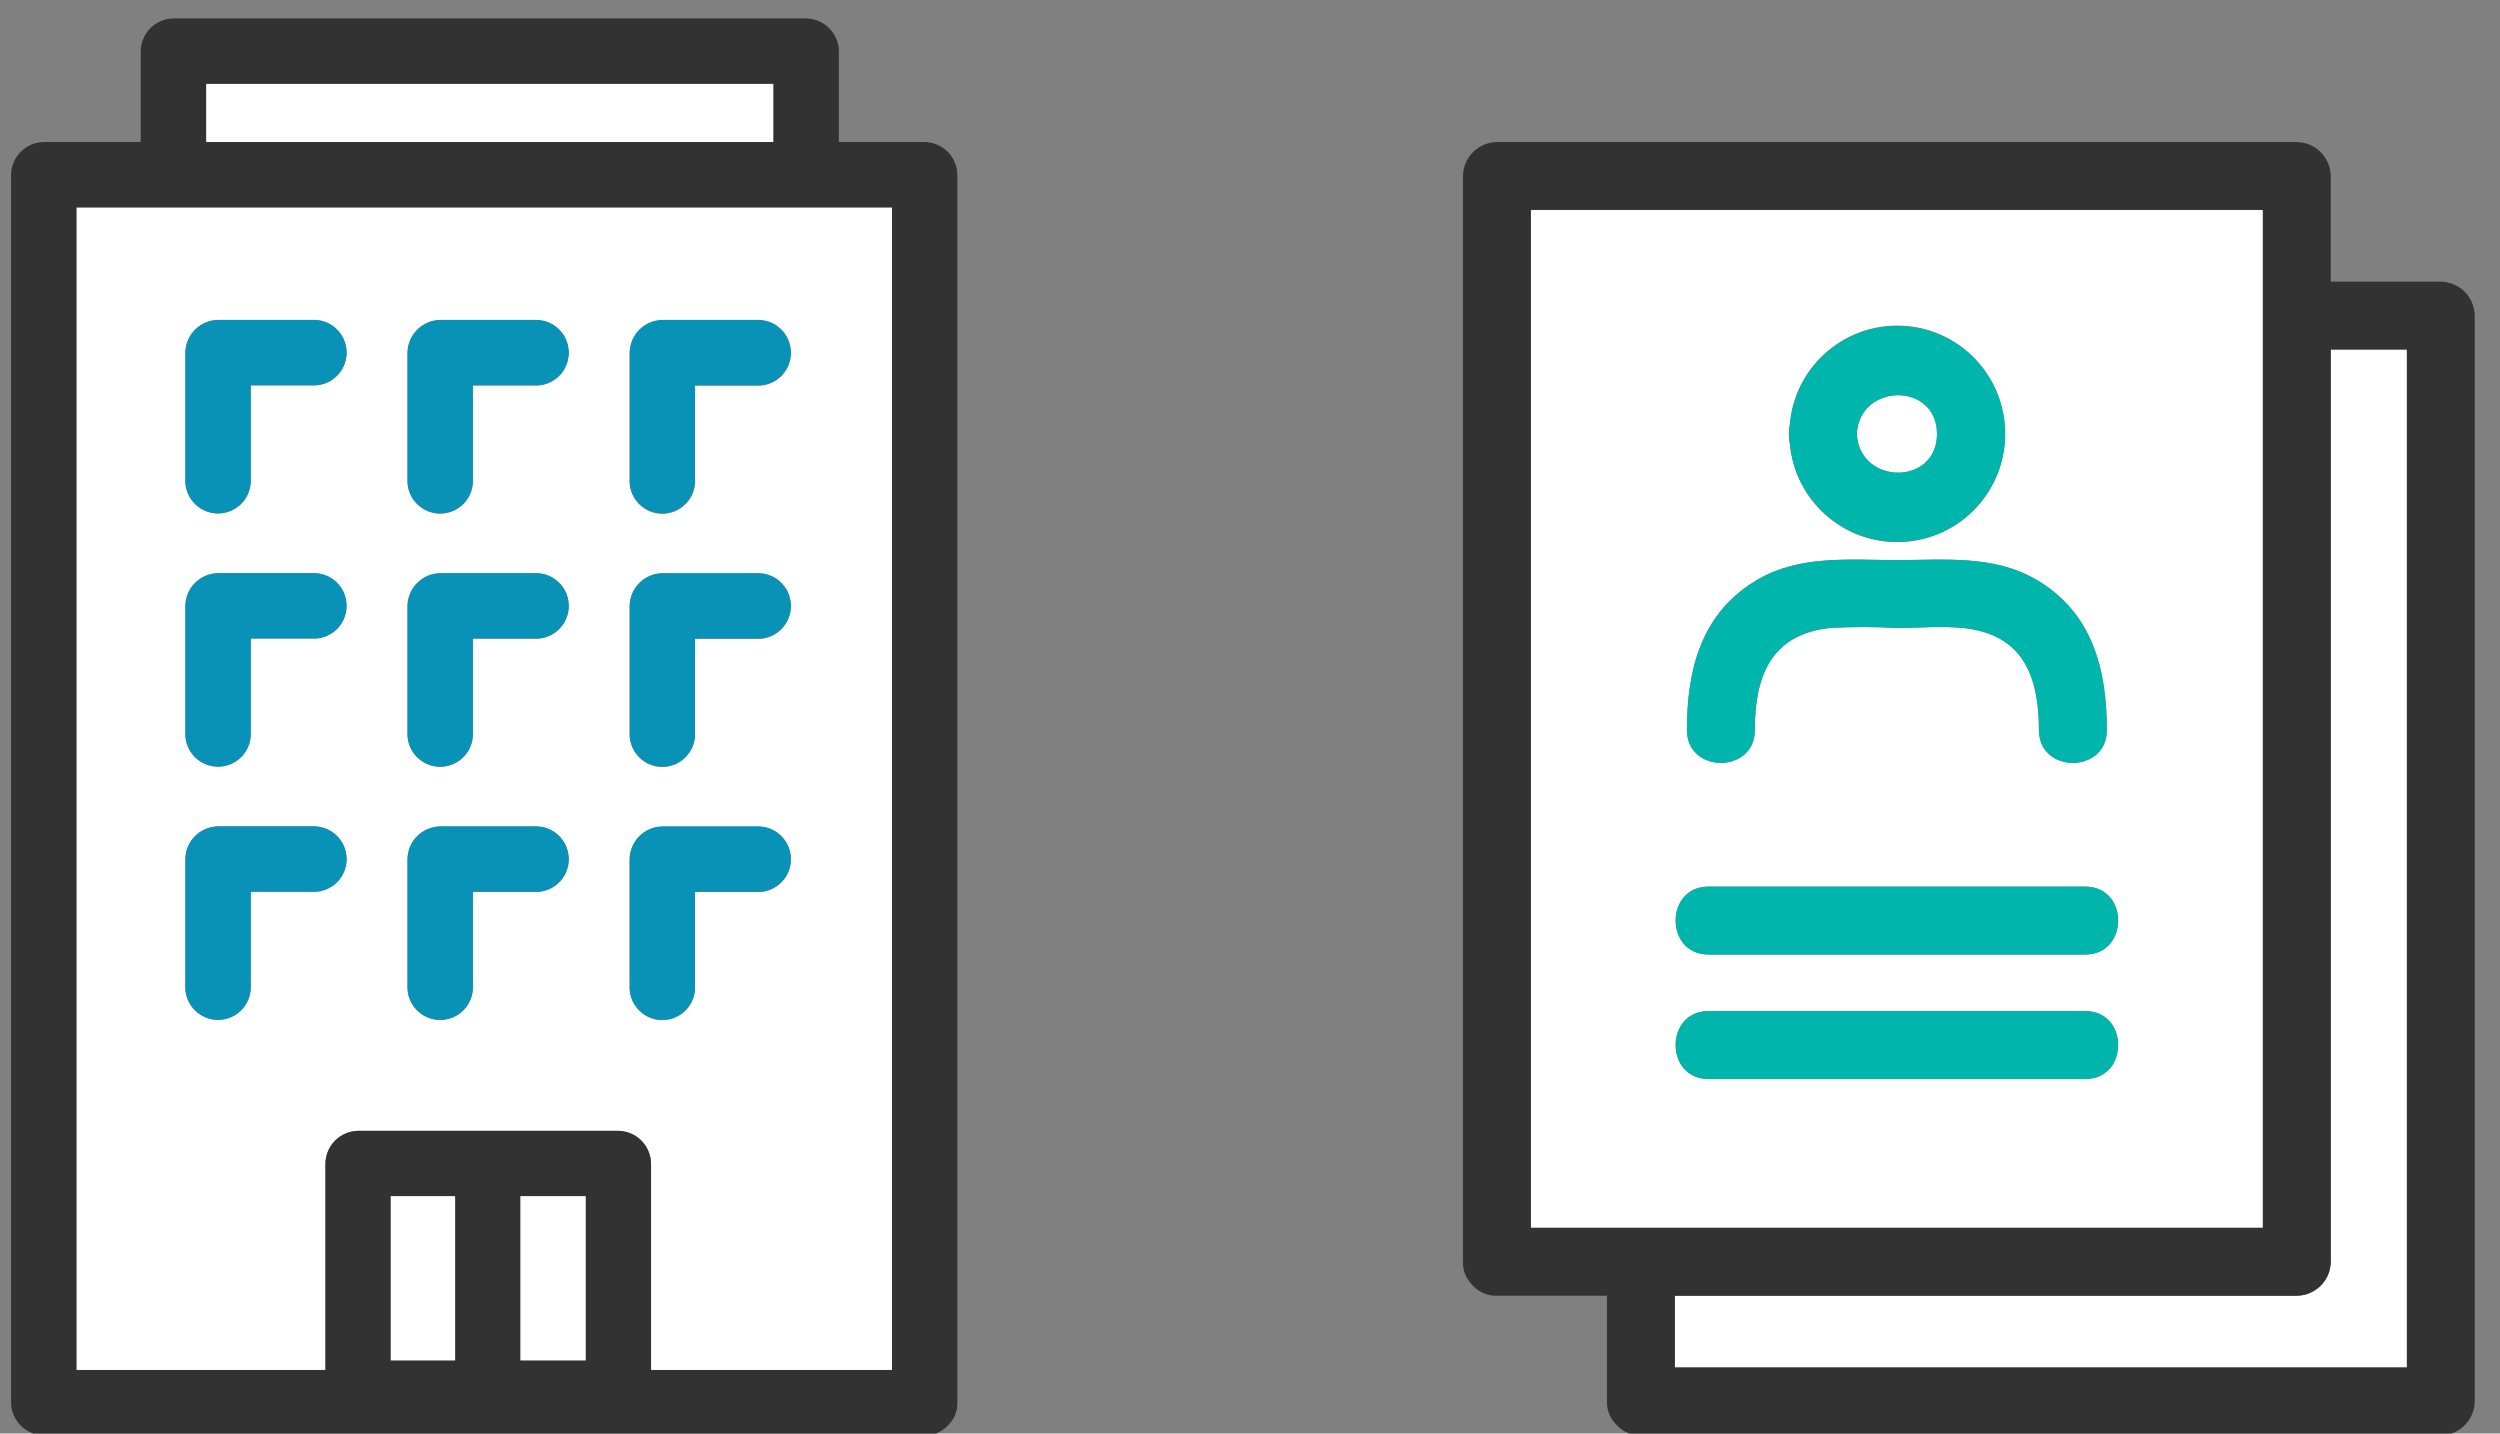 <?xml version="1.0" encoding="utf-8"?>
<!-- Generator: Adobe Illustrator 27.0.1, SVG Export Plug-In . SVG Version: 6.00 Build 0)  -->
<svg version="1.1" id="レイヤー_1" xmlns="http://www.w3.org/2000/svg" xmlns:xlink="http://www.w3.org/1999/xlink" x="0px"
	 y="0px" width="143px" height="82px" viewBox="0 0 143 82" style="enable-background:new 0 0 143 82;" xml:space="preserve">
<rect x="0" y="0" width="143" height="82" fill="#808080" stroke="none"/>
<style type="text/css">
	.st0{fill:#FFFFFF;}
	.st1{clip-path:url(#SVGID_00000113312447456637077030000017834922621796961712_);}
	.st2{fill:#323232;}
	.st3{fill:#0892B8;}
	.st4{fill:#00B5AC;}
</style>
<rect id="長方形_790" x="11.789" y="4.793" class="st0" width="32.455" height="3.331"/>
<g id="グループ_1713">
	<g>
		<defs>
			<rect id="SVGID_1_" x="0.632" y="1.054" width="140.927" height="81.047"/>
		</defs>
		<clipPath id="SVGID_00000017512308693580174370000000562396854232440979_">
			<use xlink:href="#SVGID_1_"  style="overflow:visible;"/>
		</clipPath>
		<g id="グループ_1712" style="clip-path:url(#SVGID_00000017512308693580174370000000562396854232440979_);">
			<path id="パス_1627" class="st0" d="M18.614,78.362v-11.81c0.016-1.026,0.844-1.854,1.87-1.87h14.887
				c1.026,0.016,1.854,0.844,1.87,1.87v11.81h13.78v-66.5H4.371v66.5L18.614,78.362z M18.026,51.007h-3.687v5.534
				c-0.041,1.032-0.912,1.836-1.944,1.795c-0.974-0.039-1.756-0.82-1.795-1.795v-7.4c0.016-1.026,0.844-1.854,1.87-1.87h5.556
				c1.032,0.041,1.836,0.912,1.795,1.944c-0.039,0.974-0.82,1.756-1.795,1.795 M18.026,36.525h-3.687v5.534
				c-0.041,1.032-0.912,1.836-1.944,1.795c-0.974-0.039-1.756-0.82-1.795-1.795v-7.4c0.016-1.026,0.844-1.854,1.87-1.87h5.556
				c1.032,0.041,1.836,0.912,1.795,1.944c-0.039,0.974-0.82,1.756-1.795,1.795 M18.026,22.043h-3.687v5.534
				c-0.041,1.032-0.912,1.836-1.944,1.795c-0.974-0.039-1.756-0.82-1.795-1.795v-7.4c0.016-1.026,0.844-1.854,1.87-1.87h5.556
				c1.032,0.041,1.836,0.912,1.795,1.944c-0.039,0.974-0.82,1.756-1.795,1.795 M30.734,51.016h-3.686v5.534
				c-0.041,1.032-0.912,1.836-1.944,1.795c-0.974-0.039-1.756-0.82-1.795-1.795v-7.4c0.016-1.026,0.844-1.854,1.87-1.87h5.556
				c1.032,0.041,1.836,0.912,1.795,1.944c-0.039,0.974-0.82,1.756-1.795,1.795 M30.735,36.534h-3.687v5.534
				c-0.041,1.032-0.912,1.836-1.944,1.795c-0.974-0.039-1.756-0.82-1.795-1.795v-7.4c0.016-1.026,0.844-1.854,1.87-1.87h5.556
				c1.032,0.041,1.836,0.912,1.795,1.944c-0.039,0.974-0.82,1.756-1.795,1.795 M30.735,22.052h-3.687v5.534
				c-0.041,1.032-0.912,1.836-1.944,1.795c-0.974-0.039-1.756-0.82-1.795-1.795v-7.4c0.016-1.026,0.844-1.854,1.87-1.87h5.556
				c1.032,0.041,1.836,0.912,1.795,1.944c-0.039,0.974-0.82,1.756-1.795,1.795 M43.443,51.025h-3.688v5.534
				c-0.041,1.032-0.912,1.836-1.944,1.795c-0.974-0.039-1.756-0.82-1.795-1.795v-7.4c0.016-1.026,0.844-1.854,1.87-1.87h5.556
				c1.032,0.041,1.836,0.912,1.795,1.944c-0.039,0.974-0.82,1.756-1.795,1.795 M43.442,36.543h-3.687v5.534
				c-0.041,1.032-0.912,1.836-1.944,1.795c-0.974-0.039-1.756-0.82-1.795-1.795v-7.4c0.016-1.026,0.844-1.854,1.87-1.87h5.556
				c1.032,0.041,1.836,0.912,1.795,1.944c-0.039,0.974-0.82,1.756-1.795,1.795 M43.442,22.061h-3.687v5.534
				c-0.041,1.032-0.912,1.836-1.944,1.795c-0.974-0.039-1.756-0.82-1.795-1.795v-7.4c0.016-1.026,0.844-1.854,1.87-1.87h5.556
				c1.032,0.041,1.836,0.912,1.795,1.944c-0.039,0.974-0.82,1.756-1.795,1.795"/>
			<path id="パス_1628" class="st2" d="M2.502,82.101h50.389c0.472,0.013,0.929-0.167,1.264-0.5
				c0.022-0.019,0.042-0.041,0.064-0.06s0.024-0.024,0.034-0.037c0.338-0.336,0.521-0.797,0.507-1.273V9.993
				c-0.016-1.026-0.844-1.854-1.87-1.87h-4.907V2.924c-0.016-1.026-0.844-1.854-1.87-1.87H9.919c-1.026,0.016-1.854,0.844-1.87,1.87
				v5.2H2.502C1.477,8.14,0.649,8.967,0.632,9.993v70.238C0.648,81.257,1.476,82.085,2.502,82.101 M4.372,11.863h46.65v66.5H37.238
				V66.554c-0.016-1.026-0.844-1.854-1.87-1.87H20.484c-1.026,0.016-1.854,0.844-1.87,1.87v11.81H4.371L4.372,11.863L4.372,11.863z
				 M29.772,68.422h3.729v9.392h-3.73L29.772,68.422z M26.032,77.813h-3.679v-9.392h3.679V77.813z M11.789,4.793h32.455v3.331
				H11.789V4.793z"/>
			<path id="パス_1629" class="st3" d="M43.441,47.268h-5.555c-1.026,0.016-1.854,0.844-1.87,1.87v7.4
				c0.041,1.032,0.912,1.836,1.944,1.795c0.974-0.039,1.756-0.82,1.795-1.795v-5.529h3.686c1.032-0.041,1.836-0.912,1.795-1.944
				c-0.039-0.974-0.82-1.756-1.795-1.795"/>
			<path id="パス_1630" class="st3" d="M30.734,47.268h-5.555c-1.026,0.016-1.854,0.844-1.87,1.87v7.4
				c0.041,1.032,0.912,1.836,1.944,1.795c0.974-0.039,1.756-0.82,1.795-1.795v-5.529h3.686c1.032-0.041,1.836-0.912,1.795-1.944
				c-0.039-0.974-0.82-1.756-1.795-1.795"/>
			<path id="パス_1631" class="st3" d="M18.026,47.268h-5.555c-1.025,0.018-1.851,0.845-1.867,1.87v7.4
				c0.041,1.032,0.912,1.836,1.944,1.795c0.974-0.039,1.756-0.82,1.795-1.795v-5.529h3.686c1.032-0.041,1.836-0.912,1.795-1.944
				c-0.039-0.974-0.82-1.756-1.795-1.795"/>
			<path id="パス_1632" class="st3" d="M43.441,32.783h-5.555c-1.026,0.016-1.854,0.844-1.87,1.87v7.4
				c0.041,1.032,0.912,1.836,1.944,1.795c0.974-0.039,1.756-0.82,1.795-1.795v-5.531h3.686c1.032-0.041,1.836-0.912,1.795-1.944
				C45.197,33.603,44.416,32.822,43.441,32.783"/>
			<path id="パス_1633" class="st3" d="M30.734,32.783h-5.555c-1.026,0.016-1.854,0.844-1.87,1.87v7.4
				c0.041,1.032,0.912,1.836,1.944,1.795c0.974-0.039,1.756-0.82,1.795-1.795v-5.531h3.686c1.032-0.041,1.836-0.912,1.795-1.944
				C32.49,33.603,31.709,32.822,30.734,32.783"/>
			<path id="パス_1634" class="st3" d="M18.026,32.783h-5.555c-1.025,0.018-1.851,0.845-1.867,1.87v7.4
				c0.041,1.032,0.912,1.836,1.944,1.795c0.974-0.039,1.756-0.82,1.795-1.795v-5.531h3.686c1.032-0.041,1.836-0.912,1.795-1.944
				c-0.039-0.974-0.82-1.756-1.795-1.795"/>
			<path id="パス_1635" class="st3" d="M43.441,18.298h-5.555c-1.026,0.016-1.854,0.844-1.87,1.87v7.4
				c0.041,1.032,0.912,1.836,1.944,1.795c0.974-0.039,1.756-0.82,1.795-1.795v-5.531h3.686c1.032-0.041,1.836-0.912,1.795-1.944
				C45.197,19.118,44.416,18.337,43.441,18.298"/>
			<path id="パス_1636" class="st3" d="M30.734,18.298h-5.555c-1.026,0.016-1.854,0.844-1.87,1.87v7.4
				c0.041,1.032,0.912,1.836,1.944,1.795c0.974-0.039,1.756-0.82,1.795-1.795v-5.531h3.686c1.032-0.041,1.836-0.912,1.795-1.944
				C32.49,19.118,31.709,18.337,30.734,18.298"/>
			<path id="パス_1637" class="st3" d="M18.026,18.298h-5.555c-1.025,0.018-1.851,0.845-1.867,1.87v7.4
				c0.041,1.032,0.912,1.836,1.944,1.795c0.974-0.039,1.756-0.82,1.795-1.795v-5.531h3.686c1.032-0.041,1.836-0.912,1.795-1.944
				c-0.039-0.974-0.82-1.756-1.795-1.795"/>
			<rect id="長方形_791" x="22.353" y="68.421" class="st0" width="3.679" height="9.392"/>
			<rect id="長方形_792" x="29.771" y="68.421" class="st0" width="3.729" height="9.392"/>
			<path id="パス_1638" class="st0" d="M133.321,19.995v52.177c-0.016,1.066-0.876,1.926-1.942,1.942H95.802v4.1h41.872V19.995
				H133.321z"/>
			<path id="パス_1639" class="st0" d="M129.438,70.23V12.008H87.564V70.23H129.438z M100.538,33.151
				c2.427-1.42,5.269-1.115,7.964-1.115s5.536-0.3,7.963,1.115c3.228,1.889,4.047,5.131,4.047,8.612c0,2.5-3.884,2.5-3.884,0
				c0-3.046-0.894-5.5-4.355-5.843c-1.233-0.121-2.529,0-3.771,0c-1.279-0.069-2.56-0.069-3.839,0
				c-3.423,0.376-4.286,2.842-4.286,5.843c0,2.5-3.885,2.5-3.885,0c0-3.481,0.819-6.723,4.047-8.612 M119.283,61.719H97.721
				c-2.5,0-2.5-3.885,0-3.885h21.562C121.783,57.834,121.783,61.719,119.283,61.719 M119.283,54.598H97.721
				c-2.5,0-2.5-3.884,0-3.884h21.562C121.783,50.714,121.783,54.598,119.283,54.598 M114.683,24.821
				c0.016,3.403-2.729,6.175-6.132,6.191c-3.204,0.015-5.885-2.428-6.168-5.619c-0.076-0.38-0.076-0.77,0-1.15
				c0.299-3.39,3.29-5.895,6.68-5.596C112.258,18.929,114.702,21.614,114.683,24.821"/>
			<path id="パス_1640" class="st0" d="M106.209,24.822c0.158,2.941,4.587,2.969,4.587,0S106.368,21.88,106.209,24.822"/>
			<path id="パス_1641" class="st2" d="M84.263,73.552c0.013,0.011,0.024,0.024,0.037,0.036c0.349,0.351,0.828,0.542,1.323,0.527
				h6.295v6.044c-0.014,0.49,0.174,0.965,0.519,1.313c0.019,0.024,0.042,0.044,0.062,0.067s0.025,0.024,0.038,0.036
				c0.349,0.351,0.828,0.542,1.323,0.527h45.753c1.066-0.015,1.927-0.876,1.942-1.942V18.053c-0.016-1.066-0.876-1.926-1.942-1.942
				h-6.295v-6.045c-0.016-1.066-0.876-1.926-1.942-1.942H85.624c-1.066,0.015-1.927,0.876-1.942,1.942v62.107
				c-0.014,0.49,0.174,0.965,0.519,1.313C84.22,73.51,84.243,73.53,84.263,73.552 M87.563,12.01h41.872v58.22H87.566V12.009
				L87.563,12.01z M137.671,78.218H95.803v-4.1h35.577c1.066-0.015,1.927-0.876,1.942-1.942V19.995h4.352v58.222L137.671,78.218z"/>
			<path id="パス_1642" class="st4" d="M119.283,50.714H97.721c-2.5,0-2.5,3.884,0,3.884h21.562
				C121.783,54.598,121.783,50.714,119.283,50.714"/>
			<path id="パス_1643" class="st4" d="M119.283,57.834H97.721c-2.5,0-2.5,3.884,0,3.884h21.562
				C121.783,61.718,121.783,57.834,119.283,57.834"/>
			<path id="パス_1644" class="st4" d="M102.382,24.243c-0.076,0.38-0.076,0.77,0,1.15c0.318,3.394,3.326,5.888,6.72,5.57
				c3.394-0.318,5.888-3.326,5.57-6.72s-3.326-5.888-6.72-5.57C104.998,18.949,102.659,21.288,102.382,24.243 M106.209,24.821
				c0.158-2.942,4.587-2.965,4.587,0S106.368,27.762,106.209,24.821"/>
			<path id="パス_1645" class="st4" d="M100.376,41.763c0-3,0.862-5.466,4.287-5.843c1.279-0.069,2.56-0.069,3.839,0
				c1.243,0,2.537-0.12,3.77,0c3.461,0.339,4.355,2.8,4.355,5.843c0,2.5,3.884,2.5,3.884,0c0-3.481-0.818-6.723-4.047-8.612
				c-2.427-1.42-5.269-1.115-7.963-1.115s-5.536-0.3-7.963,1.115c-3.229,1.889-4.047,5.131-4.047,8.612
				C96.491,44.263,100.375,44.263,100.376,41.763"/>
		</g>
	</g>
</g>
</svg>

